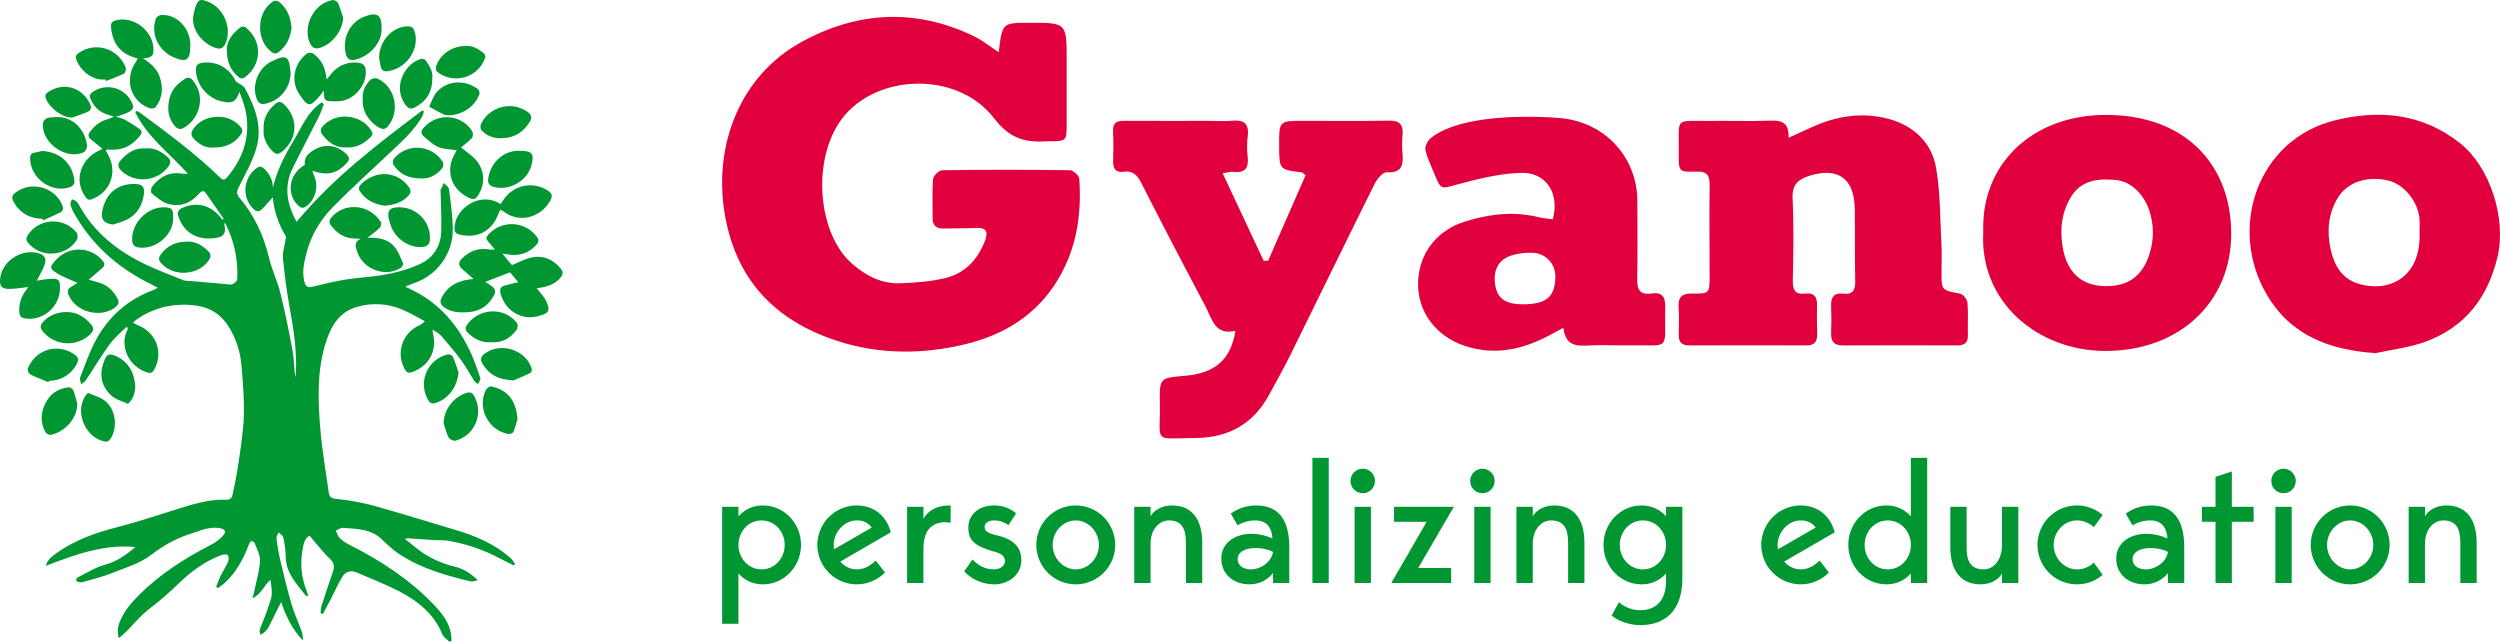 <svg width="1184" height="304" viewBox="0 0 1184 304" fill="none" xmlns="http://www.w3.org/2000/svg">
<path d="M472.99 24.752C474.67 10.806 474.67 10.806 487.576 10.79C505.175 10.769 505.175 10.769 505.176 28.567C505.176 38.755 505.192 48.943 505.172 59.131C505.157 66.718 504.993 66.856 497.156 66.89C496.952 66.891 496.747 66.878 496.544 66.892C486.201 67.616 478.535 66.119 470.907 56.141C452.977 32.687 412.512 34.889 397.264 58.345C384.525 77.943 387.654 111.153 403.691 125.034C410.206 130.673 417.582 134.486 426.312 134.145C433.541 133.863 440.919 133.378 447.898 131.643C457.15 129.342 463.198 122.777 466.556 113.814C468.176 109.489 466.793 107.722 462.162 107.96C457.079 108.221 451.977 108.086 446.886 108.217C443.325 108.309 441.623 106.764 441.673 103.126C441.756 97.014 441.401 90.876 441.905 84.805C442.034 83.242 444.664 80.647 446.175 80.626C466.344 80.344 486.515 80.339 506.688 80.612C508.253 80.633 511.032 83.117 511.138 84.606C512.325 101.35 509.958 117.381 501.174 132.16C491.021 149.242 475.37 158.685 456.833 163.1C436.819 167.867 416.598 167.937 396.638 161.487C366.558 151.767 348.085 131.9 343.096 100.425C338.062 68.666 350.407 35.987 379.39 19.996C405.938 5.347 433.522 3.778 461.266 17.151C465.188 19.041 468.644 21.899 472.99 24.752Z" fill="#E1003D"/>
<path d="M847.088 65.26C852.553 62.792 856.9 60.647 861.383 58.84C872.259 54.459 883.595 53.273 894.851 56.423C906.474 59.676 914.863 67.625 916.925 79.493C918.997 91.414 918.814 103.735 919.474 115.889C919.705 120.155 919.512 124.444 919.503 128.723C919.486 137.584 919.517 137.411 928.331 139.081C929.762 139.352 931.647 141.841 931.789 143.442C932.237 148.496 931.848 153.618 931.995 158.707C932.105 162.515 930.234 163.609 926.741 163.594C908.811 163.515 890.881 163.519 872.951 163.606C868.705 163.633 867.068 161.851 867.224 157.733C867.385 153.46 867.38 149.171 867.215 144.899C867.058 140.823 868.575 138.594 872.879 139.077C877.624 139.61 878.737 137.327 878.629 132.951C878.349 121.547 878.629 110.13 878.414 98.724C878.143 84.377 870.344 78.942 856.619 83.347C851.565 84.969 848.656 87.548 848.967 93.879C849.607 106.888 849.33 119.953 849.071 132.988C848.981 137.496 850.358 139.589 854.943 139.045C859.375 138.52 860.687 140.815 860.562 144.833C860.423 149.31 860.517 153.798 860.609 158.278C860.68 161.747 859.354 163.596 855.621 163.585C837.08 163.529 818.539 163.531 799.997 163.591C796.262 163.603 794.952 161.792 795.038 158.296C795.142 154.019 795.267 149.726 795.001 145.463C794.704 140.708 796.55 138.952 801.365 139.026C809.656 139.153 809.678 138.914 809.672 130.495C809.663 116.232 809.496 101.968 809.678 87.708C809.737 83.114 808.553 81.091 803.504 81.269C795.079 81.564 794.979 81.269 795.063 72.814C795.245 54.684 792.582 57.489 810.519 57.264C819.687 57.149 828.866 57.496 838.022 57.147C843.428 56.94 847.38 57.716 847.088 65.26Z" fill="#E1003D"/>
<path d="M1125.05 167.238C1103.34 165.794 1085 158.943 1073.66 139.726C1054.83 107.833 1069.32 66.072 1105.71 57.021C1126.87 51.755 1147.26 53.674 1165.17 67.895C1179.47 79.249 1187.03 103.724 1182.86 121.472C1178.24 141.068 1167.42 154.972 1148.58 161.878C1141.09 164.623 1132.91 165.506 1125.05 167.238ZM1145.9 109.337C1145.9 108.134 1146.04 105.886 1145.88 103.66C1145.28 95.652 1138.71 87.482 1131.5 85.622C1121.38 83.017 1111.68 86.18 1107.14 93.742C1102.61 101.289 1101.95 109.667 1103.75 117.924C1105.33 125.18 1108.74 131.757 1116.74 134.31C1130.42 138.675 1146.97 132.356 1145.9 109.337Z" fill="#E1003D"/>
<path d="M939.284 109.851C938.113 78.398 961.836 54.293 997.771 54.419C1034.56 54.548 1056.53 77.605 1056.7 110.32C1056.87 143.692 1031.47 166.325 996.969 166.21C964.535 166.101 937.336 142.502 939.284 109.851ZM997.636 135.517C1008.12 135.553 1014.7 130.501 1017.92 120.519C1020.19 113.738 1020.18 106.397 1017.88 99.622C1015.47 92.252 1009.38 86.149 1002.82 85.363C990.907 83.936 983.84 86.702 979.58 95.466C977.601 99.453 976.482 103.812 976.296 108.26C975.995 122.93 981.178 135.554 997.636 135.517Z" fill="#E1003D"/>
<path d="M532.175 57.222C528.592 57.183 526.937 58.406 527.136 62.217C527.38 66.891 527.354 71.592 527.184 76.272C527.053 79.877 528.379 81.841 532.105 81.333C536.489 80.735 538.584 82.858 540.492 86.607C550.461 106.198 560.605 125.7 570.925 145.112C573.993 150.899 575.319 159.02 585.084 156.662C583.004 170.323 575.416 176.777 561.046 177.995C549.279 178.992 549.095 178.996 549.325 191.066C549.687 210.077 545.298 207.703 566.832 207.409C582.066 207.201 593.795 200.531 601.12 186.826C604.381 180.722 607.852 174.723 610.914 168.522C624.34 141.33 637.595 114.053 651.11 86.905C652.229 84.657 654.92 81.483 656.719 81.585C663.523 81.973 664.741 78.664 664.236 73.045C663.963 69.998 663.963 66.932 664.237 63.884C664.688 58.868 662.757 57.027 657.625 57.132C644.182 57.407 630.73 57.226 617.281 57.231C605.755 57.234 605.755 57.237 605.806 68.916C605.857 80.356 605.857 80.351 616.575 81.629C616.911 81.669 617.201 82.093 618.326 82.98C612.485 96.32 606.543 109.89 600.6 123.46C599.896 123.485 599.193 123.51 598.489 123.535C592.105 109.921 585.722 96.308 579.05 82.079C581.435 81.726 582.809 81.225 584.103 81.382C589.6 82.052 591.48 79.641 590.902 74.34C590.515 71.097 590.518 67.819 590.911 64.576C591.744 58.353 588.896 56.625 583.245 57.179C580.003 57.497 576.696 57.25 572.744 57.24C572.744 57.24 541.955 57.328 532.175 57.222Z" fill="#E1003D"/>
<path d="M677.453 65.526C676.397 66.384 674.711 69.32 675.071 70.94C675.942 74.86 677.795 78.57 679.332 82.333C682.544 90.198 682.373 89.479 690.802 87.196C700.493 84.571 710.537 82.123 720.486 81.869C732.39 81.565 738.716 91.719 735.404 103.881C733.307 103.576 731.095 103.442 728.982 102.916C717.136 99.966 705.561 101.301 694.073 104.824C680.373 109.026 671.795 120.191 671.596 134.205C671.402 147.864 680.251 159.354 693.763 163.818C708.196 168.586 721.406 165.437 734.228 158.562C736.073 157.573 737.926 156.597 740.418 155.274C741.283 162.925 745.638 163.995 751.419 163.653C757.917 163.268 764.457 163.658 770.976 163.547C791.958 163.19 788.168 166.989 788.639 145.231C788.741 140.512 787.052 138.243 782.205 138.989C776.575 139.855 775.268 137.073 775.379 131.963C775.643 119.742 775.478 107.512 775.454 95.286C775.414 74.335 759.959 57.754 738.9 55.919C733.935 55.487 693.603 52.417 677.453 65.526ZM723.502 144.063C713.187 144.586 708.763 141.662 707.976 133.804C707.298 127.025 710.336 122.287 716.973 120.639C720.026 119.873 723.178 119.574 726.322 119.754C729.106 119.938 731.717 121.171 733.629 123.204C735.54 125.237 736.61 127.919 736.623 130.71C736.657 139.835 732.973 143.583 723.502 144.063Z" fill="#E1003D"/>
<path d="M342 295.428V240.027H349.73V244.536C351.174 242.888 352.959 241.573 354.961 240.683C356.963 239.793 359.135 239.349 361.326 239.382C371.311 239.382 379.364 247.757 379.364 258.065C379.364 268.372 371.311 276.747 361.326 276.747C359.135 276.78 356.963 276.336 354.961 275.446C352.959 274.556 351.174 273.242 349.73 271.593V295.428H342ZM349.73 258.065C349.73 264.426 354.481 269.66 360.682 269.66C366.882 269.66 371.633 264.426 371.633 258.065C371.633 251.703 366.882 246.469 360.682 246.469C354.481 246.469 349.73 251.703 349.73 258.065Z" fill="#009733"/>
<path d="M414.71 265.473L419.139 271.11C416.987 273.315 414.322 274.954 411.383 275.88C408.444 276.806 405.321 276.99 402.293 276.416C399.265 275.843 396.426 274.529 394.03 272.592C391.633 270.655 389.752 268.156 388.556 265.316C387.359 262.476 386.884 259.384 387.172 256.316C387.46 253.248 388.503 250.298 390.207 247.731C391.912 245.164 394.225 243.058 396.941 241.601C399.656 240.144 402.69 239.382 405.772 239.383C413.824 239.383 419.864 244.295 421.877 252.105L397.961 265.956C398.914 267.106 400.107 268.033 401.457 268.673C402.806 269.312 404.279 269.649 405.772 269.66C409.557 269.66 412.455 267.727 414.71 265.473ZM394.821 258.065C394.834 258.765 394.888 259.464 394.982 260.158L412.858 249.851C412.053 248.74 410.983 247.849 409.745 247.258C408.507 246.668 407.141 246.397 405.772 246.469C399.813 246.469 394.821 252.105 394.821 258.065Z" fill="#009733"/>
<path d="M450.218 239.382V247.596C448.082 247.107 445.853 247.219 443.776 247.918C438.784 249.69 437.334 254.441 437.334 259.917V276.102H429.604V240.027H437.334V245.744C439.67 241.637 443.615 239.382 450.218 239.382Z" fill="#009733"/>
<path d="M483.714 265.312C483.714 272.317 477.514 276.747 470.911 276.747C468.244 276.748 465.605 276.206 463.155 275.153C460.704 274.101 458.494 272.561 456.658 270.626L460.523 264.989C462.778 267.164 465.757 269.58 470.428 269.66C474.293 269.741 475.984 267.405 475.984 265.715C475.984 264.104 475.098 262.412 470.992 261.286C461.65 258.709 458.59 255.971 458.59 249.771C458.59 244.617 462.617 239.382 470.83 239.382C474.62 239.36 478.298 240.671 481.218 243.087L477.595 248.724C475.641 247.265 473.269 246.474 470.83 246.469C467.931 246.469 466.321 247.837 466.321 249.528C466.321 251.542 467.69 252.509 472.199 253.555C481.621 255.729 483.714 260.561 483.714 265.312Z" fill="#009733"/>
<path d="M528.161 258.065C528.161 261.759 527.066 265.371 525.013 268.443C522.96 271.516 520.042 273.91 516.629 275.324C513.215 276.738 509.459 277.108 505.835 276.387C502.211 275.666 498.882 273.887 496.269 271.274C493.657 268.662 491.877 265.333 491.157 261.709C490.436 258.085 490.806 254.329 492.22 250.915C493.634 247.502 496.028 244.584 499.1 242.531C502.172 240.478 505.784 239.382 509.479 239.382C514.433 239.386 519.183 241.355 522.685 244.858C526.188 248.361 528.158 253.111 528.161 258.065ZM520.431 258.065C520.431 251.783 515.438 246.469 509.479 246.469C503.521 246.469 498.528 251.783 498.528 258.065C498.528 264.346 503.521 269.66 509.479 269.66C515.438 269.66 520.431 264.346 520.431 258.065Z" fill="#009733"/>
<path d="M569.387 257.098V276.102H561.657V257.098C561.657 250.254 559.563 246.469 553.604 246.469C548.934 246.469 544.907 250.817 544.907 257.42V276.102H537.177V240.027H544.907V244.536C546.115 242.201 549.658 239.382 555.054 239.382C564.233 239.382 569.387 245.664 569.387 257.098Z" fill="#009733"/>
<path d="M602.881 276.102V271.432C601.543 273.111 599.84 274.463 597.9 275.384C595.96 276.305 593.836 276.771 591.688 276.747C584.039 276.747 578.402 271.754 578.402 264.587C578.402 254.039 591.125 249.851 602.64 255.004C602.398 250.736 600.546 246.469 594.506 246.469C591.555 246.471 588.659 247.278 586.132 248.804L582.911 243.248C586.374 240.73 590.547 239.376 594.829 239.382C604.331 239.382 610.612 244.697 610.612 259.192V276.102H602.881ZM586.132 264.828C586.132 267.647 588.628 269.66 592.413 269.66C597.244 269.66 602.237 266.036 602.881 261.366C597.083 258.387 586.132 258.789 586.132 264.828Z" fill="#009733"/>
<path d="M629.29 216.836V276.102H621.559V216.836H629.29Z" fill="#009733"/>
<path d="M639.596 227.787C639.596 226.64 639.935 225.519 640.572 224.566C641.209 223.612 642.115 222.869 643.174 222.43C644.234 221.991 645.4 221.876 646.524 222.1C647.649 222.323 648.682 222.875 649.493 223.686C650.304 224.497 650.857 225.53 651.08 226.655C651.304 227.78 651.189 228.945 650.751 230.005C650.312 231.064 649.569 231.97 648.615 232.607C647.662 233.244 646.541 233.584 645.394 233.584C644.632 233.588 643.876 233.44 643.171 233.15C642.467 232.859 641.826 232.433 641.287 231.894C640.748 231.355 640.321 230.714 640.031 230.01C639.741 229.305 639.593 228.549 639.596 227.787ZM641.529 240.027H649.259V276.102H641.529V240.027Z" fill="#009733"/>
<path d="M658.92 276.102L675.67 247.113H660.209V240.027H688.554L671.643 269.016H687.265V276.102H658.92Z" fill="#009733"/>
<path d="M696.281 227.787C696.281 226.641 696.621 225.52 697.258 224.566C697.895 223.613 698.8 222.87 699.859 222.431C700.919 221.992 702.085 221.877 703.209 222.101C704.334 222.324 705.367 222.876 706.178 223.687C706.989 224.498 707.541 225.531 707.765 226.656C707.988 227.78 707.873 228.946 707.435 230.005C706.996 231.065 706.253 231.97 705.299 232.607C704.346 233.244 703.225 233.584 702.078 233.584C701.316 233.588 700.561 233.44 699.856 233.15C699.151 232.859 698.511 232.432 697.972 231.894C697.433 231.355 697.006 230.714 696.716 230.01C696.426 229.305 696.278 228.55 696.281 227.787ZM698.213 240.027H705.944V276.102H698.213V240.027Z" fill="#009733"/>
<path d="M750.392 257.098V276.102H742.662V257.098C742.662 250.254 740.568 246.469 734.609 246.469C729.939 246.469 725.912 250.817 725.912 257.42V276.102H718.182V240.027H725.912V244.536C727.12 242.201 730.663 239.382 736.058 239.382C745.238 239.382 750.392 245.664 750.392 257.098Z" fill="#009733"/>
<path d="M796.77 240.027V274.009C796.77 290.114 787.671 296.072 776.8 296.072C771.565 296.072 765.687 293.818 763.271 291.483L766.734 285.202C769.511 287.656 773.094 289.004 776.8 288.986C784.691 288.986 789.039 283.913 789.039 275.136V271.593C787.596 273.242 785.811 274.556 783.809 275.446C781.807 276.336 779.635 276.78 777.444 276.747C767.458 276.747 759.406 268.372 759.406 258.065C759.406 247.757 767.458 239.382 777.444 239.382C779.635 239.349 781.807 239.793 783.809 240.683C785.811 241.573 787.596 242.888 789.039 244.536V240.027H796.77ZM789.039 258.065C789.039 251.703 784.288 246.469 778.088 246.469C771.887 246.469 767.137 251.703 767.137 258.065C767.137 264.426 771.888 269.66 778.088 269.66C784.288 269.66 789.039 264.426 789.039 258.065Z" fill="#009733"/>
<path d="M861.747 265.473L866.176 271.11C864.024 273.315 861.359 274.954 858.42 275.88C855.481 276.806 852.358 276.99 849.33 276.417C846.302 275.843 843.463 274.529 841.066 272.592C838.669 270.656 836.789 268.156 835.592 265.316C834.396 262.476 833.92 259.384 834.209 256.316C834.497 253.248 835.54 250.298 837.244 247.731C838.948 245.164 841.262 243.058 843.977 241.601C846.693 240.144 849.727 239.382 852.809 239.383C860.861 239.383 866.901 244.295 868.914 252.105L844.998 265.956C845.951 267.106 847.144 268.033 848.494 268.673C849.843 269.312 851.316 269.649 852.809 269.66C856.593 269.66 859.492 267.727 861.747 265.473ZM841.858 258.065C841.871 258.765 841.925 259.464 842.018 260.158L859.895 249.851C859.09 248.74 858.02 247.849 856.782 247.258C855.544 246.668 854.178 246.396 852.809 246.469C846.851 246.469 841.858 252.105 841.858 258.065Z" fill="#009733"/>
<path d="M912.716 216.836V276.102H904.986V271.593C903.542 273.241 901.758 274.556 899.756 275.446C897.753 276.336 895.581 276.78 893.391 276.747C883.405 276.747 875.352 268.372 875.352 258.064C875.352 247.757 883.405 239.382 893.391 239.382C895.581 239.349 897.753 239.793 899.756 240.683C901.758 241.573 903.542 242.887 904.986 244.536V216.836H912.716ZM904.986 258.064C904.986 251.703 900.234 246.469 894.034 246.469C887.834 246.469 883.083 251.703 883.083 258.064C883.083 264.426 887.834 269.66 894.034 269.66C900.234 269.66 904.986 264.426 904.986 258.064Z" fill="#009733"/>
<path d="M923.663 259.031V240.027H931.394V259.675C931.394 265.875 933.487 269.66 939.446 269.66C944.116 269.66 948.143 265.312 948.143 258.064V240.027H955.873V276.102H948.143V271.593C946.934 273.928 943.392 276.747 937.996 276.747C928.817 276.747 923.663 270.465 923.663 259.031Z" fill="#009733"/>
<path d="M991.623 266.439L995.811 272.237C993.099 274.566 989.777 276.068 986.237 276.565C982.697 277.062 979.089 276.533 975.841 275.041C972.593 273.549 969.841 271.157 967.912 268.148C965.982 265.138 964.957 261.639 964.957 258.065C964.957 254.49 965.982 250.991 967.912 247.981C969.841 244.972 972.593 242.58 975.841 241.088C979.089 239.596 982.697 239.067 986.237 239.564C989.777 240.061 993.099 241.563 995.811 243.892L991.623 249.69C990.559 248.65 989.299 247.83 987.918 247.278C986.536 246.725 985.059 246.45 983.571 246.469C977.612 246.469 972.619 251.783 972.619 258.065C972.619 264.346 977.612 269.66 983.571 269.66C985.059 269.679 986.536 269.404 987.918 268.851C989.299 268.299 990.559 267.479 991.623 266.439Z" fill="#009733"/>
<path d="M1026.73 276.102V271.432C1025.39 273.112 1023.69 274.463 1021.75 275.384C1019.81 276.306 1017.68 276.771 1015.54 276.747C1007.89 276.747 1002.25 271.754 1002.25 264.587C1002.25 254.039 1014.97 249.851 1026.49 255.004C1026.25 250.736 1024.39 246.469 1018.36 246.469C1015.4 246.471 1012.51 247.278 1009.98 248.804L1006.76 243.248C1010.22 240.73 1014.4 239.376 1018.68 239.382C1028.18 239.382 1034.46 244.697 1034.46 259.192V276.102H1026.73ZM1009.98 264.828C1009.98 267.647 1012.48 269.66 1016.26 269.66C1021.09 269.66 1026.09 266.036 1026.73 261.366C1020.93 258.387 1009.98 258.789 1009.98 264.828Z" fill="#009733"/>
<path d="M1049.27 247.113H1042.83V240.027H1049.27V225.855L1057 223.277V240.027H1067.31V247.113H1057V276.102H1049.27V247.113Z" fill="#009733"/>
<path d="M1075.68 227.787C1075.68 226.64 1076.02 225.519 1076.66 224.566C1077.3 223.612 1078.2 222.869 1079.26 222.43C1080.32 221.991 1081.49 221.876 1082.61 222.1C1083.74 222.323 1084.77 222.875 1085.58 223.686C1086.39 224.497 1086.94 225.53 1087.17 226.655C1087.39 227.78 1087.28 228.945 1086.84 230.005C1086.4 231.064 1085.66 231.97 1084.7 232.607C1083.75 233.244 1082.63 233.584 1081.48 233.584C1080.72 233.588 1079.96 233.44 1079.26 233.15C1078.55 232.859 1077.91 232.433 1077.37 231.894C1076.83 231.355 1076.41 230.714 1076.12 230.01C1075.83 229.305 1075.68 228.549 1075.68 227.787ZM1077.62 240.027H1085.35V276.102H1077.62V240.027Z" fill="#009733"/>
<path d="M1131.73 258.065C1131.73 261.759 1130.63 265.371 1128.58 268.443C1126.53 271.515 1123.61 273.91 1120.19 275.324C1116.78 276.738 1113.02 277.108 1109.4 276.387C1105.78 275.666 1102.45 273.887 1099.84 271.274C1097.22 268.661 1095.44 265.333 1094.72 261.709C1094 258.085 1094.37 254.329 1095.79 250.915C1097.2 247.501 1099.59 244.584 1102.67 242.531C1105.74 240.478 1109.35 239.383 1113.04 239.382C1118 239.386 1122.75 241.355 1126.25 244.858C1129.75 248.361 1131.72 253.111 1131.73 258.065ZM1124 258.065C1124 251.783 1119 246.469 1113.04 246.469C1107.09 246.469 1102.09 251.783 1102.09 258.065C1102.09 264.346 1107.09 269.66 1113.04 269.66C1119 269.66 1124 264.346 1124 258.065Z" fill="#009733"/>
<path d="M1172.95 257.098V276.102H1165.22V257.098C1165.22 250.254 1163.13 246.469 1157.17 246.469C1152.5 246.469 1148.47 250.817 1148.47 257.42V276.102H1140.74V240.027H1148.47V244.536C1149.68 242.201 1153.22 239.382 1158.62 239.382C1167.8 239.382 1172.95 245.664 1172.95 257.098Z" fill="#009733"/>
<path d="M237.902 120.114C239.642 122.198 241.241 124.115 242.465 125.581C245.6 124.301 248.44 122.675 251.49 121.997C257.093 120.753 261.823 122.698 265.511 127.145C266.83 128.736 266.815 129.96 265.351 131.617C262.487 134.86 258.803 136.011 254.17 136.483C254.901 137.397 255.368 137.955 255.806 138.534C256.679 139.689 257.72 140.762 258.369 142.033C261.32 147.808 259.461 148.477 254.595 149.777C246.753 151.872 239.118 146.852 237.052 139.007C236.513 136.958 237.087 135.799 238.939 135.246C240.985 134.636 243.089 134.221 245.458 133.651L241.542 128.968L229.867 133.477C230.625 133.987 231.772 134.736 232.895 135.52C234.569 136.688 234.923 138.056 233.891 139.957C231.242 144.841 227.196 147.487 221.695 147.854C217.862 148.11 214.086 148.012 210.676 145.764C208.677 144.446 208.061 143.027 209.257 140.779C212.469 134.74 217.871 132.624 224.279 132.121C222.408 130.486 220.513 128.919 218.722 127.24C217.026 125.649 217.037 124.148 218.817 122.4C222.526 118.756 226.795 117.246 231.929 118.177C232.594 118.297 233.3 118.193 234.373 118.193C233.139 116.714 232.121 115.476 231.083 114.255C230.067 113.062 230.252 112.117 231.341 110.971C237.777 104.199 248.224 104.603 254.051 111.846C255.311 113.413 255.326 114.581 253.924 116.077C250.425 119.809 246.199 121.269 241.181 120.599C240.134 120.459 239.09 120.29 237.902 120.114Z" fill="#009733"/>
<path d="M48.599 70.5C46.484 68.808 44.698 67.441 42.984 65.988C41.659 64.865 41.603 63.72 42.747 62.237C44.935 59.401 47.549 57.33 51.055 56.428C51.816 56.233 52.524 55.833 53.913 55.253C52.4 54.733 51.525 54.403 50.633 54.13C46.902 52.991 44.471 50.508 42.935 46.971C42.27 45.439 42.531 44.483 43.918 43.536C45.375 42.518 47.032 41.822 48.779 41.494C50.526 41.166 52.323 41.214 54.05 41.634C55.778 42.053 57.396 42.836 58.797 43.929C60.199 45.023 61.351 46.402 62.179 47.975C63.671 50.779 63.328 51.981 60.406 53.34C58.879 54.049 57.228 54.489 54.928 55.3C56.77 55.873 58.035 56.042 59.061 56.63C61.551 58.037 63.963 59.578 66.287 61.245C67.636 62.226 67.004 63.448 66.103 64.545C62.612 68.799 58.277 71.21 52.635 70.871C52.005 70.834 51.371 70.854 50.738 70.858C50.514 70.923 50.296 71.008 50.088 71.113C50.52 71.966 50.921 72.802 51.36 73.617C55.738 81.747 52.132 91.174 43.498 94.356C41.934 94.932 41.217 94.335 40.392 93.142C34.404 84.482 39.217 75.081 46.173 71.702C46.889 71.355 47.599 70.996 48.599 70.5Z" fill="#009733"/>
<path d="M13.423 135.935C10.444 136.258 7.533 136.789 4.615 136.836C0.687 136.9 -0.375 135.507 0.109 131.643C1.163 123.216 10.936 117.275 18.971 120.177C21.315 121.023 22.136 122.839 21.007 125.733C20.03 128.236 18.618 130.569 17.429 132.915C19.521 132.633 21.904 132.123 24.303 132.034C27.758 131.905 28.408 132.685 28.439 136.15C28.518 145.053 20.605 152.084 12.027 150.839C10.036 150.55 9.24 149.66 9.139 147.674C8.901 144.018 10.016 140.403 12.272 137.517C12.692 136.966 13.088 136.397 13.423 135.935Z" fill="#009733"/>
<path d="M236.986 99.276C236.584 100.108 236.218 100.719 235.981 101.376C233.205 109.085 226.579 112.88 218.636 111.289C215.319 110.625 214.958 109.899 215.407 106.466C216.477 98.289 227.753 90.516 237.024 96.656C237.466 96.031 237.945 95.417 238.358 94.761C240.503 91.394 243.891 89.012 247.785 88.133C251.679 87.254 255.763 87.949 259.146 90.068C261.614 91.639 261.889 92.71 260.475 95.236C256.32 102.656 246.411 105.938 238.948 100.47C238.39 100.061 237.763 99.745 236.986 99.276Z" fill="#009733"/>
<path d="M218.337 69.823C220.831 71.91 223.671 73.65 225.662 76.083C229.816 81.16 229.766 87.464 226.244 92.784C225.252 94.282 224.25 94.567 222.611 93.889C214.663 90.598 210.802 82.26 214.775 74.008C215.278 72.963 215.847 71.951 216.278 71.126C213.304 70.666 210.217 70.736 207.626 69.635C204.994 68.517 202.751 66.361 200.533 64.434C199.151 63.233 199.466 61.79 200.724 60.394C207.17 53.239 218.466 54.005 223.624 62.117C224.122 62.899 224.064 64.719 223.487 65.367C221.949 67.093 219.988 68.442 218.337 69.823Z" fill="#009733"/>
<path d="M153.267 42.809C152.828 43.563 152.348 44.292 151.827 44.992C146.702 50.957 145.962 50.847 141.645 44.403C137.497 38.21 139.378 29.739 145.444 25.311C146.093 24.837 147.725 24.918 148.409 25.416C152.265 28.227 154.236 32.198 154.629 37.583C155.475 36.641 155.956 36.202 156.323 35.682C159.688 30.92 165.357 28.628 171.027 29.995C171.853 30.194 172.879 31.331 173.053 32.188C174.527 39.455 167.974 47.584 160.477 47.962C159.844 47.993 159.208 47.982 158.573 47.978C153.607 47.949 153.553 47.898 153.267 42.809Z" fill="#009733"/>
<path d="M173.999 112.611C178.968 112.425 183.642 113.048 186.822 116.89C188.659 119.108 189.727 121.998 190.917 124.684C191.13 125.164 190.446 126.427 189.844 126.822C182.676 131.521 172.1 127.683 169.219 119.446C168.38 117.048 167.405 114.703 170.77 113.114C169.922 113.068 169.074 112.985 168.226 112.981C162.911 112.962 159.136 110.203 156.256 106.059C155.87 105.504 156.052 104.074 156.519 103.479C162.767 95.515 174.774 96.544 180.369 105.139C180.75 105.726 180.392 107.336 179.817 107.899C178.152 109.53 176.201 110.87 173.999 112.611Z" fill="#009733"/>
<path d="M36.663 133.952C33.272 132.389 29.748 131.218 26.74 129.257C23.415 127.09 23.591 126.353 26.264 123.323C32.302 116.478 42.676 116.515 48.504 123.333C49.591 124.605 49.847 125.688 48.562 126.827C46.349 128.786 44.082 130.684 41.991 132.476C43.887 133.032 46.294 133.519 48.52 134.445C51.825 135.819 54.08 138.396 55.707 141.577C56.524 143.176 56.138 144.265 54.816 145.347C47.937 150.971 35.816 147.89 32.454 139.684C31.782 138.044 32.075 136.894 33.51 135.965C34.639 135.235 35.776 134.518 36.663 133.952Z" fill="#009733"/>
<path d="M67.684 27.566C71.278 29.953 74.362 32.538 75.675 36.482C77.355 41.524 77.055 46.513 73.601 50.849C73.165 51.396 71.626 51.533 70.818 51.243C62.068 48.105 59.162 38.331 63.506 30.683C64.025 29.77 64.583 28.879 65.245 27.773C64.066 27.362 63.146 27.057 62.236 26.723C55.227 24.148 52.957 18.133 52.547 12.585C52.426 10.96 53.248 10.033 55.006 9.593C64.198 7.293 74.021 16.01 72.539 25.349C72.427 26.054 71.467 26.856 70.716 27.17C69.808 27.549 68.703 27.455 67.684 27.566Z" fill="#009733"/>
<path d="M144.418 78.053C143.757 74.131 146.501 72.286 149.237 70.725C154.282 67.846 160.021 68.956 164.156 73.073C165.709 74.619 165.512 75.785 164.188 77.218C160.876 80.805 156.658 83.979 147.962 80.885C148.231 81.702 148.38 82.346 148.647 82.935C151.55 89.326 148.458 95.625 144.737 97.897C143.51 98.647 142.733 98.568 141.637 97.661C135.753 92.793 136.169 82.733 144.418 78.053Z" fill="#009733"/>
<path d="M23.825 120.118C21.832 120.055 19.873 119.577 18.076 118.713C16.278 117.849 14.681 116.619 13.386 115.101C12.205 113.773 12.32 112.588 13.248 111.202C18.58 103.242 30.305 102.666 36.294 110.207C36.862 110.922 36.933 112.669 36.454 113.472C33.952 117.667 29.135 120.127 23.825 120.118Z" fill="#009733"/>
<path d="M171.797 47.105C171.379 43.545 172.869 40.385 175.453 37.801C176.116 37.138 177.848 36.801 178.7 37.183C187.194 40.987 189.696 52.579 183.746 59.761C182.557 61.196 181.457 61.422 179.772 60.563C175.812 58.546 171.367 53.449 171.797 47.105Z" fill="#009733"/>
<path d="M31.359 147.774C36.277 147.698 40.015 150.007 43.118 153.61C44.583 155.31 44.372 156.725 42.752 158.31C41.212 159.794 39.379 160.939 37.369 161.67C35.359 162.401 33.218 162.702 31.085 162.553C28.952 162.405 26.873 161.811 24.984 160.809C23.095 159.807 21.437 158.42 20.118 156.737C18.932 155.2 19.077 154.027 20.25 152.644C22.853 149.579 26.847 147.791 31.359 147.774Z" fill="#009733"/>
<path d="M162.565 8.54C162.062 14.778 157.277 20.979 151.366 22.695C148.951 23.396 147.648 22.366 146.699 20.239C143.134 12.255 148.98 1.265 157.609 0.039C158.388 -0.071 159.778 0.727 160.104 1.454C161.126 3.725 161.773 6.165 162.565 8.54Z" fill="#009733"/>
<path d="M138.09 13.158C137.555 17.662 135.827 21.686 131.963 24.65C130.735 25.592 129.811 25.493 128.587 24.595C121.241 19.201 121.511 6.582 128.498 1.248C130.091 0.032 131.28 0.047 132.779 1.387C136.257 4.496 137.66 8.472 138.09 13.158Z" fill="#009733"/>
<path d="M38.344 194.066C38.492 191.646 39.204 188.533 41.656 186.065C44.319 187.256 47.323 188.001 49.577 189.727C54.758 193.694 55.867 201.944 52.516 207.552C51.698 208.921 50.815 209.373 49.181 209.003C43.179 207.643 38.379 201.524 38.344 194.066Z" fill="#009733"/>
<path d="M217.173 176.432C216.575 183.389 212.015 189.412 205.557 191.044C204.888 191.213 203.657 190.836 203.298 190.302C201.952 188.332 201.109 186.063 200.842 183.693C200.575 181.322 200.893 178.923 201.767 176.703C202.642 174.484 204.046 172.512 205.858 170.961C207.67 169.409 209.834 168.325 212.161 167.802C212.847 167.652 214.203 168.284 214.47 168.893C215.538 171.333 216.299 173.907 217.173 176.432Z" fill="#009733"/>
<path d="M91.445 8.311C91.773 6.732 91.927 5.091 92.466 3.588C93.877 -0.356 94.661 -0.659 98.485 0.813C105.835 3.643 109.905 12.992 106.946 20.253C105.864 22.911 104.513 23.54 101.849 22.615C95.582 20.439 90.989 14.102 91.445 8.311Z" fill="#009733"/>
<path d="M237.586 65.444C235.859 65.568 234.125 65.316 232.505 64.705C230.884 64.094 229.416 63.139 228.201 61.905C227.899 61.518 227.692 61.066 227.597 60.584C227.503 60.102 227.523 59.605 227.657 59.133C231.277 50.544 242.364 47.566 249.873 52.997C251.805 54.394 252.084 55.762 250.829 57.802C247.763 62.784 243.391 65.389 237.586 65.444Z" fill="#009733"/>
<path d="M232.566 162.07C228.186 162.406 224.67 160.592 221.608 157.626C220.387 156.443 220.164 155.376 221.207 153.845C226.695 145.791 238.85 145.228 244.811 152.938C245.335 153.616 245.228 155.433 244.679 156.18C241.716 160.212 237.756 162.497 232.566 162.07Z" fill="#009733"/>
<path d="M64.08 183.148C63.94 185.653 63.321 188.868 60.581 191.277C57.893 189.969 54.69 189.206 52.621 187.246C47.461 182.358 46.88 176.622 49.647 170.131C50.748 167.549 52.243 167.564 54.341 168.41C60.209 170.778 63.579 175.578 64.08 183.148Z" fill="#009733"/>
<path d="M26.557 55.43C34.728 55.189 40.327 61.432 41.244 69.007C41.366 70.011 40.426 71.776 39.529 72.172C31.101 75.894 19.517 67.535 20.326 58.351C20.404 57.471 21.419 56.283 22.275 55.953C23.575 55.45 25.118 55.573 26.557 55.43Z" fill="#009733"/>
<path d="M19.896 71.48C28.959 72.022 34.795 77.999 35.29 86.286C35.333 87.009 34.275 88.204 33.474 88.508C24.66 91.849 14.395 84.603 14.256 75.072C14.235 73.603 14.624 72.627 16.203 72.327C17.704 72.041 19.183 71.646 19.896 71.48Z" fill="#009733"/>
<path d="M53.627 106.355C48.693 105.794 47.312 103.457 48.866 98.091C50.966 90.841 56.322 86.957 63.986 87.127C67.318 87.201 68.62 88.498 68.162 91.868C67.473 96.941 65.229 101.24 60.584 103.76C58.43 104.929 55.956 105.509 53.627 106.355Z" fill="#009733"/>
<path d="M20.105 103.649C14.014 103.482 9.362 100.942 6.382 95.471C5.427 93.719 5.646 92.525 7.243 91.287C14.523 85.645 25.561 88.379 29.351 96.784C30.09 98.423 30.163 99.83 28.399 100.697C25.785 101.982 23.099 103.122 20.444 104.324C20.331 104.099 20.218 103.874 20.105 103.649Z" fill="#009733"/>
<path d="M36.613 191.258C36.559 198.073 30.997 204.366 24.18 205.926C23.413 206.102 21.962 205.428 21.566 204.73C19.108 200.395 19.209 195.861 21.288 191.422C23.498 186.7 27.315 183.989 32.489 183.412C33.195 183.333 34.437 184.15 34.713 184.839C35.538 186.902 36.006 189.108 36.613 191.258Z" fill="#009733"/>
<path d="M246.254 71.424C252.093 71.429 253.217 72.927 251.614 78.564C249.56 85.79 241.154 90.476 233.961 88.55C231.635 87.928 230.872 86.701 231.234 84.405C232.476 76.508 238.972 71.033 246.254 71.424Z" fill="#009733"/>
<path d="M210.089 200.447C210.195 194.147 214.654 187.792 221.636 185.879C222.339 185.686 223.683 186.156 224.073 186.75C225.335 188.666 226.125 190.854 226.376 193.134C226.627 195.415 226.332 197.722 225.517 199.866C224.701 202.011 223.388 203.931 221.685 205.468C219.981 207.005 217.937 208.116 215.721 208.708C214.792 208.954 212.924 208.067 212.463 207.193C211.363 205.107 210.843 202.715 210.089 200.447Z" fill="#009733"/>
<path d="M137.639 34.46C137.628 38.119 136.282 41.649 133.854 44.386C131.426 47.123 128.083 48.88 124.451 49.327C123.635 49.422 122.212 48.312 121.824 47.43C118.91 40.809 122.109 32.099 128.798 28.96C136.002 25.581 136.874 26.538 137.639 34.46Z" fill="#009733"/>
<path d="M79.713 52.172C79.553 44.462 82.684 40.337 87.651 37.3C89.051 36.444 90.14 36.711 91.204 37.95C98.185 46.082 93.916 57.643 85.973 61.03C85.26 61.335 83.72 60.719 83.099 60.041C80.748 57.473 79.713 54.199 79.713 52.172Z" fill="#009733"/>
<path d="M180.702 13.492C181.057 19.77 175.368 26.805 167.826 28.345C165.66 28.788 164.355 27.75 163.826 25.657C162.008 18.467 165.345 10.867 172.197 8.032C178.341 5.49 180.895 6.767 180.702 13.492Z" fill="#009733"/>
<path d="M189.089 98.153C197.865 98.177 204.706 105.861 203.487 114.503C203.369 115.344 202.291 116.508 201.457 116.717C195.164 118.291 187.429 113.609 185.138 107.007C184.842 106.152 184.585 105.283 184.337 104.412C183.053 99.906 184.396 98.141 189.089 98.153Z" fill="#009733"/>
<path d="M49.87 37.611C44.047 38.327 38.21 33.7 36.191 28.344C35.626 26.843 35.948 26.004 37.174 25.139C45.091 19.56 55.902 22.794 59.524 31.971C59.829 32.746 59.357 34.537 58.742 34.844C55.985 36.219 53.045 37.228 50.172 38.369L49.87 37.611Z" fill="#009733"/>
<path d="M68.986 70.307C73.087 69.829 76.395 71.752 79.407 74.408C80.832 75.664 81.093 76.937 79.898 78.656C74.793 86.001 63.921 87.093 57.489 80.884C55.81 79.263 55.534 77.781 57.117 75.974C60.236 72.413 63.838 69.901 68.986 70.307Z" fill="#009733"/>
<path d="M245.079 198.514C244.557 200.538 243.93 202.533 243.201 204.492C242.961 205.084 241.605 205.669 240.876 205.55C231.375 204.009 225.819 193.299 230.079 184.702C230.488 183.879 231.919 182.852 232.644 183.006C239.967 184.567 244.416 189.131 245.079 198.514Z" fill="#009733"/>
<path d="M22.93 181.01C19.981 179.776 16.968 178.668 14.133 177.212C13.483 176.878 12.909 175.115 13.213 174.396C17.269 164.798 28.066 162.549 35.532 168.064C37.031 169.171 37.345 170.297 36.527 172.01C35.325 174.518 33.435 176.633 31.077 178.108C28.719 179.584 25.99 180.359 23.209 180.343L22.93 181.01Z" fill="#009733"/>
<path d="M179.546 27.366C179.541 19.163 186.154 12.416 193.245 12.475C195.002 12.489 195.783 13.141 196.32 14.789C198.939 22.834 192.813 32.458 183.613 33.734C181.904 33.971 180.736 33.357 180.338 31.67C179.946 30.005 179.714 28.302 179.546 27.366Z" fill="#009733"/>
<path d="M81.982 103.363C82.299 110.068 75.149 117.685 66.804 117.307C63.529 117.158 62.559 116.129 62.581 113.026C62.635 105.562 69.549 98.424 76.962 98.18C81.299 98.038 82.216 98.985 81.982 103.363Z" fill="#009733"/>
<path d="M212.248 54.626C211.857 54.541 210.71 54.504 209.765 54.047C207.538 52.968 205.408 51.689 203.238 50.491C204.495 48.058 205.271 45.157 207.098 43.279C212.314 37.916 220.326 37.809 226.197 42.07C226.785 42.496 227.279 43.808 227.065 44.462C225.171 50.233 219.008 54.584 212.248 54.626Z" fill="#009733"/>
<path d="M88.836 114.431C92.611 114.276 96.186 116.247 99.096 119.463C99.631 120.055 99.869 121.542 99.506 122.222C95.113 130.453 82.208 131.628 76.211 124.486C75.056 123.11 75.07 122.009 76.063 120.624C79.03 116.486 83.033 114.444 88.836 114.431Z" fill="#009733"/>
<path d="M90.157 21.697C90.045 28.532 88.427 29.798 82.176 27.1C75.51 24.222 71 16.485 73.888 8.683C74.161 7.945 75.441 7.184 76.305 7.12C83.791 6.564 90.292 13.475 90.157 21.697Z" fill="#009733"/>
<path d="M243.353 180.135C235.778 179.905 231.466 177.211 228.483 172.263C227.282 170.271 227.739 168.79 229.603 167.426C236.875 162.108 248.202 165.328 251.517 173.689C252.053 175.042 252.12 176.216 250.648 176.898C247.761 178.236 244.832 179.483 243.353 180.135Z" fill="#009733"/>
<path d="M182.369 97.456C177.295 96.773 172.995 94.731 170.232 90.233C169.89 89.675 169.969 88.376 170.392 87.902C176.706 80.823 187.546 80.217 193.584 88.542C194.737 90.132 194.74 91.292 193.336 92.793C190.331 96.007 186.481 96.981 182.369 97.456Z" fill="#009733"/>
<path d="M107.388 23.393C107.334 19.995 109.588 16.275 113.39 13.333C114.663 12.349 115.692 12.34 116.969 13.472C124.232 19.909 123.924 30.43 116.311 36.341C114.98 37.374 114.029 37.409 112.772 36.321C109.282 33.301 107.448 29.547 107.388 23.393Z" fill="#009733"/>
<path d="M204.73 37.033C204.747 43.832 201.828 47.944 196.716 50.742C194.731 51.829 193.493 51.623 191.999 49.599C186.109 41.616 191.037 31.147 198.392 28.215C200.084 27.541 201.046 27.762 202.042 29.218C203.836 31.839 205.174 34.552 204.73 37.033Z" fill="#009733"/>
<path d="M220.449 21.787C223.648 21.472 226.391 23.048 228.918 25.026C229.475 25.462 230.012 26.636 229.815 27.22C226.529 36.956 214.821 40.111 206.964 33.978C206.447 33.574 206.284 32.163 206.535 31.415C208.461 25.68 214.113 21.777 220.449 21.787Z" fill="#009733"/>
<path d="M164.22 69.798C158.769 70.188 155.128 67.211 152.225 63.115C151.791 62.504 151.923 60.936 152.42 60.306C158.289 52.879 170.805 53.742 175.823 61.799C176.559 62.98 176.643 63.774 175.567 64.859C172.416 68.035 168.841 70.072 164.22 69.798Z" fill="#009733"/>
<path d="M124.834 61.481C124.564 56.134 126.701 52.24 130.491 49.118C131.934 47.929 133.12 48.056 134.507 49.398C141.482 56.146 141.057 65.781 133.502 71.885C131.842 73.226 130.621 73.218 129.092 71.639C126.231 68.684 124.555 65.34 124.834 61.481Z" fill="#009733"/>
<path d="M100.347 69.902C97.403 70.034 93.898 68.335 91.231 65.083C90.683 64.414 90.514 62.824 90.927 62.073C95.545 53.657 108.939 52.927 114.47 60.763C114.649 61.126 114.742 61.527 114.74 61.933C114.737 62.338 114.64 62.738 114.456 63.099C111.514 67.76 107.234 70.037 100.347 69.902Z" fill="#009733"/>
<path d="M200.109 84.524C193.341 84.659 189.221 82.405 186.335 78.01C185.914 77.368 185.959 75.857 186.433 75.276C187.872 73.494 189.718 72.083 191.816 71.163C193.914 70.243 196.203 69.841 198.488 69.99C200.774 70.139 202.991 70.835 204.952 72.02C206.912 73.205 208.559 74.843 209.754 76.797C210.177 77.472 209.957 79.091 209.408 79.743C206.511 83.179 203.242 84.521 200.109 84.524Z" fill="#009733"/>
<path d="M34.246 55.677C29.331 55.781 23.538 50.991 21.851 46.999C21.192 45.44 21.489 44.443 22.836 43.56C30.669 38.425 39.117 41.826 42.653 49.191C43.459 50.87 43.211 52.26 41.441 52.998C39.081 53.983 36.648 54.792 34.246 55.677Z" fill="#009733"/>
<path d="M241.473 263.965C233.872 257.452 224.898 253.665 215.4 250.88C202.54 247.108 189.759 243.061 176.852 239.466C171.437 238.014 165.917 236.991 160.342 236.407C156.769 236 156.055 235.951 155.58 232.5C154.258 222.897 152.574 213.323 151.748 203.677C150.593 190.197 150.048 176.651 153.937 163.416C156.331 155.269 160.153 147.903 168.922 145.378C176.146 143.23 183.898 143.711 190.801 146.736C194.368 148.292 197.734 150.306 201.192 152.113C200.378 153.035 199.372 153.767 198.245 154.257C196.387 155.119 194.73 156.359 193.381 157.9C192.032 159.44 191.021 161.246 190.412 163.201C189.804 165.156 189.611 167.217 189.848 169.251C190.084 171.285 190.744 173.247 191.785 175.01C192.624 176.435 193.499 176.826 195.118 176.251C202.975 173.46 206.941 166.495 205.167 158.415C205.007 157.687 204.903 156.947 204.774 156.213C206.496 156.947 208.04 158.045 209.298 159.431C212.435 163.077 215.569 166.743 218.412 170.616C220.715 173.753 222.559 177.225 224.69 180.494C225.078 181.088 225.869 181.419 226.474 181.871C226.865 181.133 227.202 180.368 227.483 179.581C227.594 179.199 227.38 178.689 227.226 178.269C226.044 175.032 224.987 171.74 223.617 168.583C217.476 154.435 208.146 143.223 193.83 136.689C193.357 136.473 192.895 136.234 191.927 135.761C193.792 134.984 194.682 134.534 195.641 134.23C201.179 132.496 206.005 129.014 209.396 124.305C212.788 119.597 214.562 113.917 214.454 108.115C214.305 101.937 213.454 95.766 212.659 89.625C212.52 88.552 211.097 87.645 210.267 86.662C209.707 87.798 209.138 88.929 208.6 90.076C208.536 90.212 208.664 90.428 208.667 90.607C208.789 97.018 209.208 103.441 208.943 109.836C208.653 116.792 205.225 122.123 198.787 125.096C190.466 128.937 181.567 130.478 172.507 131.328C168.647 131.69 164.783 132.161 160.975 132.871C156.535 133.699 152.158 134.861 147.745 135.843C145.265 136.394 144.514 135.097 144.02 132.821C143.032 128.268 144.112 123.929 145.194 119.684C147.349 111.23 151.885 103.881 157.938 97.766C166.811 88.802 176.204 80.354 185.361 71.67C190.7 66.606 196.233 61.706 199.939 55.203C200.363 54.46 200.493 53.548 200.76 52.715C200.521 52.566 200.282 52.417 200.044 52.268C178.869 68.212 157.753 84.223 140.451 105.073C135.758 96.473 134.411 88.189 138.622 79.637C142.668 71.418 146.961 63.321 151.065 55.13C151.994 53.276 152.593 51.256 153.344 49.312L152.336 48.501C145.542 52.993 142.725 60.647 138.708 67.225C134.605 73.945 131.088 81.06 129.22 88.903C129.214 85.12 127.595 82.22 124.946 79.752C123.804 78.688 122.871 78.67 121.6 79.556C120.109 80.603 118.863 81.96 117.944 83.532C117.025 85.105 116.456 86.857 116.275 88.67C116.094 90.482 116.305 92.312 116.895 94.035C117.484 95.759 118.438 97.335 119.692 98.656C121.126 100.167 122.552 100.626 124.101 99.046C125.773 97.34 127.313 95.506 129.183 93.425C129.798 99.909 131.88 106.169 135.271 111.729C135.57 112.234 135.286 113.122 135.184 113.819C134.769 116.665 133.724 119.564 133.997 122.336C134.787 130.346 135.82 138.356 137.284 146.269C139.154 156.383 140.645 166.487 140.129 176.802C140.066 177.429 139.971 178.053 139.843 178.671C139.275 174.463 139.32 170.256 138.572 166.194C136.886 157.035 135.04 147.892 132.806 138.854C131.396 133.152 128.758 127.749 127.392 122.039C124.87 111.498 120.481 101.97 113.464 93.732C111.88 91.873 112.022 90.678 113.084 88.58C116.183 82.456 119.658 76.344 121.51 69.809C124.345 59.802 120.7 50.495 115.954 41.701C115.499 40.856 114.372 40.366 113.539 39.734C112.846 39.208 111.805 38.873 111.471 38.185C108.45 31.964 102.267 28.735 95.597 29.775C93.347 30.125 92.764 31.216 92.803 33.249C92.932 40.016 98.119 46.413 104.847 47.986C110.06 49.204 111.756 48.288 113.384 43.461C114.734 47.107 116.171 50.793 116.713 54.607C118.291 65.707 114.802 75.358 107.655 83.859C106.361 85.399 105.564 85.378 104.197 84.049C92.436 72.611 79.223 62.957 66.09 53.209C65.607 52.93 65.093 52.708 64.558 52.548C64.39 52.744 64.222 52.94 64.054 53.135C69.672 64.809 80.173 72.486 89.006 82.292C87.698 82.292 87 82.396 86.343 82.276C80.163 81.148 75.574 83.774 72.002 88.505C71.475 89.203 71.34 91.109 71.809 91.492C74.085 93.349 76.421 95.507 79.119 96.394C85.038 98.34 90.204 96.344 94.273 91.718C95.537 90.281 96.466 89.987 97.64 91.687C100.387 95.667 103.166 99.626 105.932 103.593L105.23 104.065C105.069 103.778 104.895 103.501 104.706 103.232C99.796 96.924 92.603 95.21 85.579 98.835C84.828 99.222 83.955 100.686 84.143 101.378C86.349 109.494 92.491 113.638 100.847 112.867C106.074 112.385 107.339 110.752 106.13 105.656C106.545 105.871 106.778 105.91 106.841 106.035C110.969 114.163 112.866 123.241 112.337 132.342C112.296 133.167 110.969 134.24 110.01 134.62C109.091 134.984 107.871 134.624 106.787 134.531C101.203 134.053 95.619 133.565 90.035 133.067C88.959 132.972 87.787 133.094 86.826 132.705C80.523 130.155 74.118 127.797 68.027 124.803C55.31 118.552 44.522 110.009 37.541 97.318C37.187 96.58 36.707 95.911 36.122 95.339C35.567 94.863 34.759 94.683 34.063 94.372C33.814 95.099 33.275 95.871 33.38 96.542C33.58 97.784 33.988 98.983 34.588 100.088C43.063 115.604 55.6 126.797 71.385 134.512C72.385 135.001 73.357 135.549 74.716 136.268C74.115 136.644 73.492 136.985 72.85 137.286C60.615 141.76 51.403 149.855 45.312 161.236C42.334 166.801 40.263 172.862 37.963 178.768C37.618 179.653 38.272 180.926 38.465 182.019C39.238 181.334 40.199 180.774 40.754 179.943C44.477 174.361 47.901 168.566 51.859 163.159C54.16 160.015 57.272 157.464 60.019 154.647C60.518 155.407 60.594 155.805 60.443 156.078C56.852 162.578 59.719 172.386 68.627 176.015C71.359 177.128 72.24 176.848 73.522 174.108C77.223 166.196 73.756 157.528 65.555 154.139C64.754 153.808 64.008 153.341 62.992 152.808C63.665 152.213 64.081 151.766 64.57 151.423C72.902 145.568 82.202 143.478 92.221 144.628C99.53 145.467 105.085 149.121 108.835 155.564C111.924 160.823 113.803 166.704 114.335 172.78C115.036 180.806 115.695 188.892 115.469 196.927C115.259 204.411 114.003 211.882 112.951 219.323C112.205 224.603 111.106 229.84 109.965 235.053C109.812 235.754 108.466 236.724 107.721 236.684C99.473 236.237 91.798 238.661 84.09 241.06C74.582 244.02 65.122 247.197 55.485 249.668C45.364 252.263 35.702 255.694 27.105 261.721C24.865 263.291 22.524 264.875 21.646 267.991C35.412 262.754 49.117 257.622 64.203 259.074C59.815 262.683 55.462 265.922 49.781 267.442C45.242 268.656 41.091 271.344 36.808 273.461C36.364 273.68 36.197 274.46 35.902 274.98C36.509 275.26 37.101 275.725 37.727 275.775C38.545 275.801 39.361 275.68 40.136 275.417C44.395 274.152 48.757 273.131 52.863 271.48C59.24 268.916 66.199 266.905 71.516 262.836C77.717 258.089 84.128 254.548 91.49 252.413C91.576 252.388 91.651 252.326 91.736 252.297C95.855 250.912 99.942 249.234 104.427 250.203C106.728 250.7 107.245 251.878 105.662 253.608C104.161 255.294 102.376 256.704 100.389 257.774C88.029 264.097 76.394 271.434 66.425 281.205C62.296 285.254 58.608 289.55 56.569 294.831C55.672 297.2 55.571 299.797 56.28 302.229L56.281 302.23C58.376 300.533 60.337 298.677 62.148 296.68C64.477 294.114 67.877 290.512 70.001 288.918C75.286 284.904 80.315 280.566 85.061 275.927C90.931 270.249 97.433 265.67 105.015 262.811C105.9 262.477 107.644 262.471 107.935 262.952C108.419 263.751 108.381 265.216 107.973 266.139C106.95 268.457 105.523 270.592 104.398 272.87C103.606 274.474 103.035 276.188 102.369 277.854L103.203 278.495C104.393 277.598 105.686 276.808 106.756 275.787C111.997 270.786 115.352 264.596 117.878 257.891C118.11 257.275 118.552 256.352 118.989 256.297C119.334 256.312 119.669 256.414 119.963 256.594C120.258 256.773 120.502 257.025 120.674 257.324C121.667 260.1 123.349 263.003 123.157 265.748C122.807 270.735 121.309 275.643 120.279 280.581C120.132 281.286 119.925 281.978 119.574 283.345C123.95 281.26 125.038 277.15 128.084 274.614C128.496 277.639 129.131 280.73 128.364 283.421C127.274 287.101 126 290.724 124.547 294.276C124.117 295.359 123.683 296.439 123.245 297.518C123.047 297.999 122.955 298.517 122.974 299.037C122.993 299.556 123.123 300.066 123.355 300.531C123.376 300.572 123.388 300.593 123.388 300.593C123.933 300.366 124.444 300.063 124.905 299.695C125.974 298.842 126.838 297.761 127.435 296.531C127.599 296.202 127.764 295.873 127.928 295.544C129.622 292.157 131.322 288.758 133.142 285.118C135.501 292.096 138.543 298.213 143.456 303.333C143.534 301.683 143.267 300.036 142.673 298.495C141.152 294.325 139.263 290.269 138.03 286.02C136.013 279.065 134.32 272.012 132.649 264.962C131.891 261.633 131.32 258.263 130.939 254.87C130.836 254.015 131.617 253.053 131.992 252.14C132.742 252.936 133.964 253.633 134.155 254.545C134.763 257.448 135.294 260.43 135.3 263.382C135.315 271.295 140.428 276.487 144.84 282.083C144.957 282.231 145.331 282.176 146.017 282.282C145.684 281.248 145.47 280.424 145.157 279.64C142.443 272.857 142.084 265.879 143.559 258.797C144.014 256.612 144.85 254.491 146.635 253.699C149.893 257.49 152.681 261.295 156.065 264.464C158.18 266.444 158.566 268.138 157.699 270.645C155.802 276.131 153.993 281.648 152.222 287.177C151.901 288.181 151.934 289.298 151.803 290.363C152.174 290.495 152.544 290.627 152.915 290.759C154.119 288.53 155.357 286.32 156.518 284.069C158.385 280.448 159.983 276.667 162.107 273.207C163.74 270.548 166.207 269.97 168.996 271.16C175.832 274.075 182.797 276.768 189.366 280.207C198.109 284.785 205.619 290.832 209.5 300.452C210.072 301.869 211.774 302.829 212.954 304C213.25 303.798 213.545 303.597 213.841 303.395C213.767 302.365 213.77 301.322 213.605 300.307C212.686 294.643 209.295 290.395 205.494 286.418C193.916 274.305 180.096 265.354 165.224 257.874C163.601 257.065 162.116 256.007 160.822 254.738C159.952 253.87 159.615 252.47 159.04 251.307C160.168 250.837 161.337 249.886 162.418 249.976C168.942 250.519 175.672 250.408 180.906 255.503C183.439 257.968 186.08 260.417 189.013 262.358C199.309 269.169 210.999 272.513 222.851 275.341C223.66 275.534 224.617 275.105 226.322 274.836C222.877 271.473 219.482 269.385 215.795 268.495C208.303 266.684 201.666 263.48 195.84 258.49C194.646 257.468 193.381 256.529 191.649 255.155C192.294 255.047 192.944 254.978 193.597 254.951C197.578 255.222 201.555 255.542 205.537 255.791C207.71 255.927 209.927 255.725 212.06 256.07C220.84 257.55 229.318 260.46 237.155 264.686C239.181 265.756 241.253 266.737 243.304 267.759C243.525 267.522 243.746 267.285 243.968 267.049C243.144 266.012 242.46 264.811 241.473 263.965Z" fill="#009733"/>
</svg>
